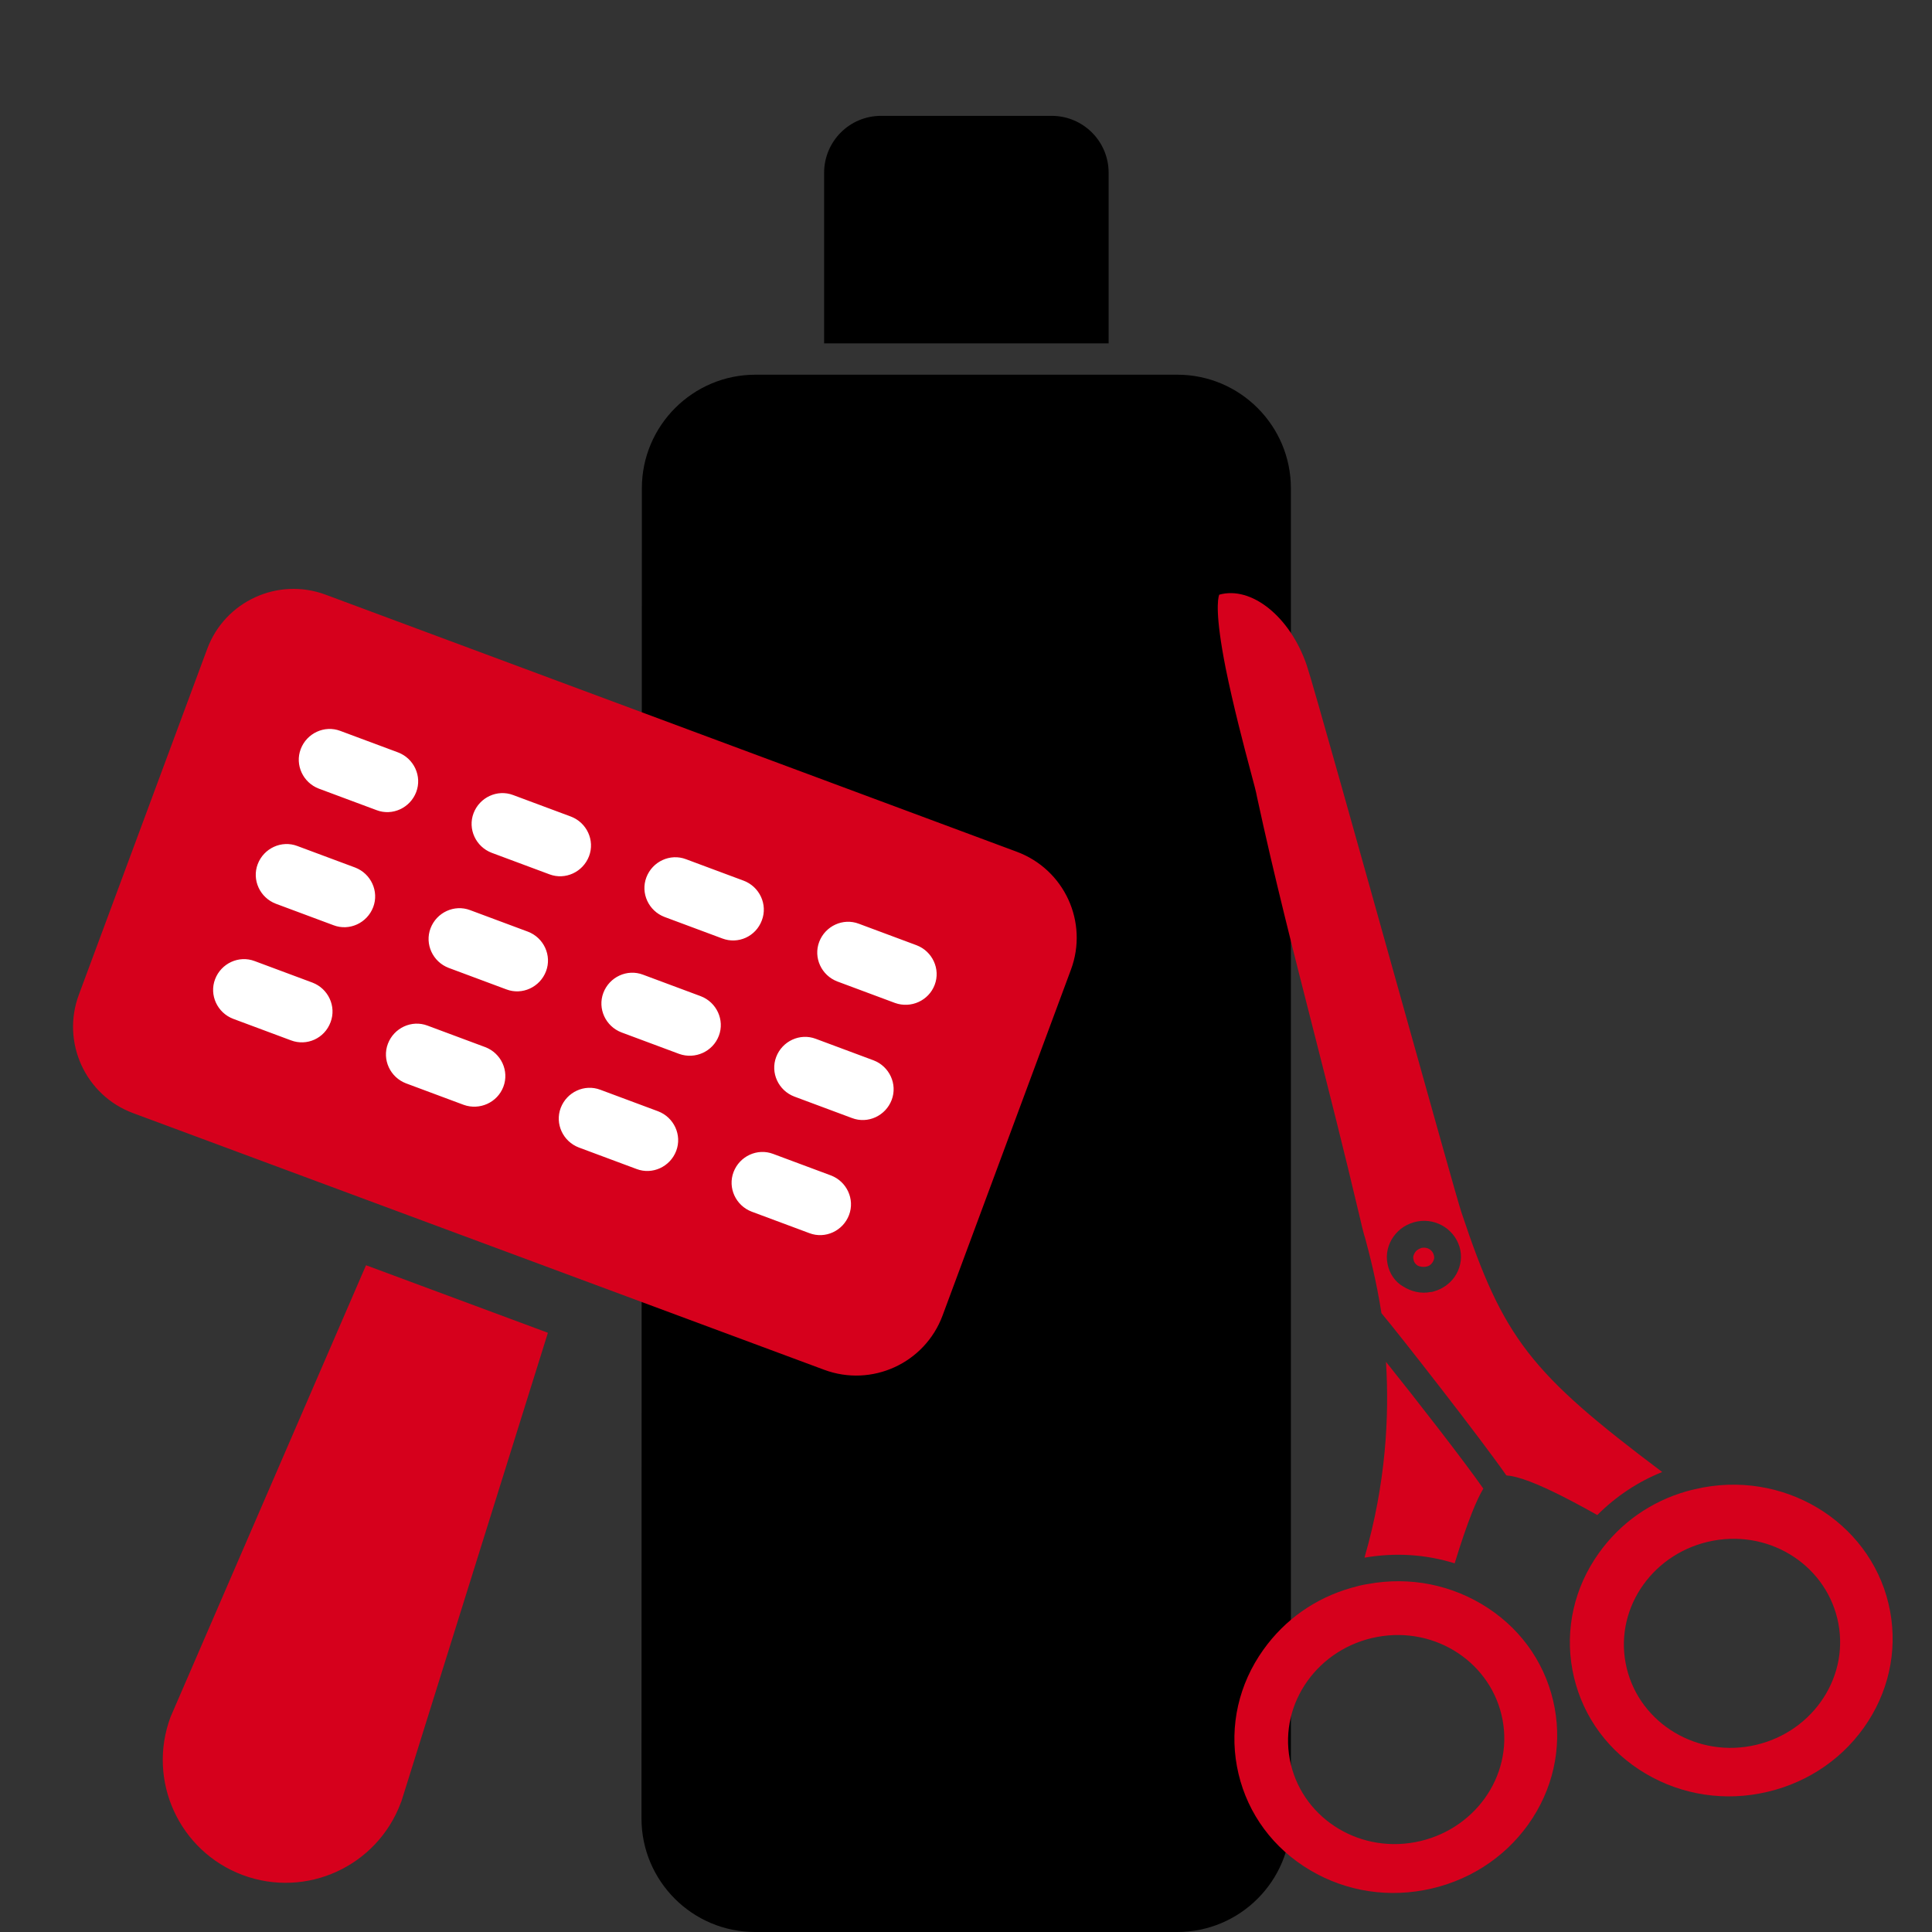 <svg xmlns="http://www.w3.org/2000/svg" xmlns:xlink="http://www.w3.org/1999/xlink" id="Capa_1" x="0px" y="0px" viewBox="0 0 512 512" style="enable-background:new 0 0 512 512;" xml:space="preserve"><rect x="0" y="0" width="512" height="512" fill="#333333" stroke="none"/> <style type="text/css"> .st0{fill-rule:evenodd;clip-rule:evenodd;} .st1{fill:#D6001C;} .st2{fill:#FFFFFF;} </style> <g> <path class="st0" d="M170.1,129.4c0-16.6,13.5-30.1,30.1-30.1h111.8c16.6,0,30.1,13.5,30.1,30.1v352.5c0,16.6-13.5,30.1-30.1,30.1 H200.1c-16.6,0-30.1-13.5-30.1-30.1L170.1,129.4L170.1,129.4z"></path> <path class="st0" d="M218.4,90.9V45.8c0-8.3,6.7-15.1,15.1-15.1h45.2c8.3,0,15.1,6.7,15.1,15.1v45.2H218.4z"></path> </g> <g> <path class="st1" d="M361.6,412.8c8.1-1.4,16.2-0.9,23.9,1.5c3.5-11.4,5.9-17,7.6-19.8c-5.1-7.3-17.7-23.5-25.8-33.6 C368.2,375.3,367.3,393.1,361.6,412.8z"></path> <path class="st1" d="M466.3,475.3c11.3-2.1,21.1-8.3,27.6-17.4c6.5-9.1,9-20.1,7-30.9c-4.1-22.3-26.3-37.1-49.6-32.8 c-1.4,0.3-2.9,0.6-4.3,1c-9.5,2.7-17.6,8.4-23.3,16.4c-6.5,9.1-9,20.1-7,30.9s8.2,20.2,17.6,26.4 C443.7,475.1,455.1,477.4,466.3,475.3L466.3,475.3z M430.8,440.7c-2.8-15,7.6-29.5,23.2-32.4c15.6-2.9,30.4,7,33.2,22 c2.8,15-7.6,29.5-23.2,32.4C448.5,465.6,433.6,455.7,430.8,440.7L430.8,440.7z"></path> <path class="st1" d="M377.8,335.7c0.8-0.1,1.4-0.5,1.8-1.1c0.4-0.6,0.6-1.2,0.4-1.9c-0.3-1.4-1.7-2.3-3.2-2c-0.1,0-0.2,0-0.3,0.1 c-0.6,0.2-1.2,0.6-1.5,1.1c-0.4,0.6-0.6,1.2-0.4,1.9l0,0c0.1,0.7,0.5,1.2,1.1,1.6C376.3,335.7,377.1,335.8,377.8,335.7L377.8,335.7 z"></path> <path class="st1" d="M399.2,391c2.9,0.2,7.8,1.8,17.5,6.9c2.3,1.2,4.6,2.5,6.6,3.6c4.9-4.9,10.7-8.8,17.2-11.4 c-35-26.3-42.1-35.4-53.2-68.8l0,0c-0.9-2.6-8-28.1-16.3-57.7c-10.3-36.8-23.1-82.6-24.7-87.3c-4.4-12.9-14.7-21.1-23.2-18.7 c-0.4,1.1-1.1,5.2,1.7,19.4c2,9.9,4.8,20.6,6.7,27.7c0.8,3,1.4,5.2,1.6,6.4c4.5,20.9,9.9,42,15.1,62.4c4,15.7,8.1,31.9,11.9,48 c0.3,1.3,0.6,2.5,0.9,3.8c0.2,0.7,0.4,1.7,0.8,2.9c1.1,4.1,2.9,10.9,4.3,19.8c0,0,0,0,0,0C371.2,354.1,392.6,381.5,399.2,391 L399.2,391z M367.7,334.9c-0.5-2.5,0.1-5.1,1.6-7.2c1.5-2.1,3.7-3.5,6.3-4c5.3-1,10.4,2.5,11.4,7.6c0.5,2.5-0.1,5.1-1.6,7.2 c-1.3,1.8-3.2,3.1-5.3,3.7c-0.3,0.1-0.6,0.2-1,0.2c-2.5,0.5-5.1-0.1-7.3-1.5C369.7,339.7,368.2,337.5,367.7,334.9L367.7,334.9z"></path> <path class="st1" d="M358.1,420.8c-9.5,2.7-17.6,8.4-23.3,16.4c-6.5,9.1-9,20.1-7,30.9c2,10.8,8.2,20.2,17.6,26.4 c9.4,6.2,20.7,8.5,32,6.4c11.3-2.1,21.1-8.3,27.6-17.4c6.5-9.1,9-20.1,7-30.9s-8.2-20.2-17.6-26.4c-9.4-6.2-20.7-8.5-32-6.4 C361,420,359.5,420.4,358.1,420.8L358.1,420.8z M398.2,455.8c2.8,15-7.6,29.5-23.2,32.4s-30.4-7-33.2-22 c-2.8-15,7.6-29.5,23.2-32.4C380.6,430.9,395.4,440.8,398.2,455.8z"></path> </g> <polygon class="st2" points="69,170.3 264,244.9 228,355.3 34,282.8 "></polygon> <g> <path class="st1" d="M269.4,225.7L86.3,157.6c-12.6-4.7-26.7,1.7-31.4,14.4l-34,91.6c-4.7,12.6,1.7,26.7,14.4,31.4L218.4,363 c12.6,4.7,26.7-1.7,31.4-14.4l34-91.6C288.5,244.4,282.1,230.4,269.4,225.7z M77.1,275.7l-15.3-5.7c-4.2-1.6-6.4-6.3-4.8-10.5 c1.6-4.2,6.3-6.4,10.5-4.8l15.3,5.7c4.2,1.6,6.4,6.3,4.8,10.5C86,275.2,81.3,277.3,77.1,275.7z M88.4,245.2l-15.3-5.7 c-4.2-1.6-6.4-6.3-4.8-10.5s6.3-6.4,10.5-4.8l15.3,5.7c4.2,1.6,6.4,6.3,4.8,10.5S92.6,246.8,88.4,245.2z M99.8,214.7L84.5,209 c-4.2-1.6-6.4-6.3-4.8-10.5c1.6-4.2,6.3-6.4,10.5-4.8l15.3,5.7c4.2,1.6,6.4,6.3,4.8,10.5C108.7,214.1,104,216.3,99.8,214.7z M122.9,292.8l-15.3-5.7c-4.2-1.6-6.4-6.3-4.8-10.5c1.6-4.2,6.3-6.4,10.5-4.8l15.3,5.7c4.2,1.6,6.4,6.3,4.8,10.5 S127.1,294.3,122.9,292.8z M134.2,262.2l-15.3-5.7c-4.2-1.6-6.4-6.3-4.8-10.5c1.6-4.2,6.3-6.4,10.5-4.8l15.3,5.7 c4.2,1.6,6.4,6.3,4.8,10.5S138.4,263.8,134.2,262.2z M145.6,231.7l-15.3-5.7c-4.2-1.6-6.4-6.3-4.8-10.5c1.6-4.2,6.3-6.4,10.5-4.8 l15.3,5.7c4.2,1.6,6.4,6.3,4.8,10.5C154.5,231.1,149.8,233.3,145.6,231.7z M168.7,309.8l-15.3-5.7c-4.2-1.6-6.4-6.3-4.8-10.5 s6.3-6.4,10.5-4.8l15.3,5.7c4.2,1.6,6.4,6.3,4.8,10.5C177.6,309.2,172.9,311.4,168.7,309.8z M180,279.3l-15.3-5.7 c-4.2-1.6-6.4-6.3-4.8-10.5c1.6-4.2,6.3-6.4,10.5-4.8l15.3,5.7c4.2,1.6,6.4,6.3,4.8,10.5C188.9,278.7,184.2,280.8,180,279.3z M191.4,248.7l-15.3-5.7c-4.2-1.6-6.4-6.3-4.8-10.5c1.6-4.2,6.3-6.4,10.5-4.8l15.3,5.7c4.2,1.6,6.4,6.3,4.8,10.5 C200.3,248.2,195.6,250.3,191.4,248.7z M214.5,326.8l-15.3-5.7c-4.2-1.6-6.4-6.3-4.8-10.5s6.3-6.4,10.5-4.8l15.3,5.7 c4.2,1.6,6.4,6.3,4.8,10.5C223.4,326.2,218.7,328.4,214.5,326.8z M225.8,296.3l-15.3-5.7c-4.2-1.6-6.4-6.3-4.8-10.5 s6.3-6.4,10.5-4.8l15.3,5.7c4.2,1.6,6.4,6.3,4.8,10.5C234.7,295.7,230,297.9,225.8,296.3z M237.2,265.8l-15.3-5.7 c-4.2-1.6-6.4-6.3-4.8-10.5s6.3-6.4,10.5-4.8l15.3,5.7c4.2,1.6,6.4,6.3,4.8,10.5C246.1,265.2,241.4,267.3,237.2,265.8z"></path> <path class="st1" d="M97,335.3L45.2,455c-6.3,16.9,2.3,35.6,19.1,41.9c16.9,6.3,35.6-2.3,41.9-19.1c0.1-0.2,0.1-0.3,0.2-0.5 l38.8-124.1L97,335.3z"></path> </g> </svg>